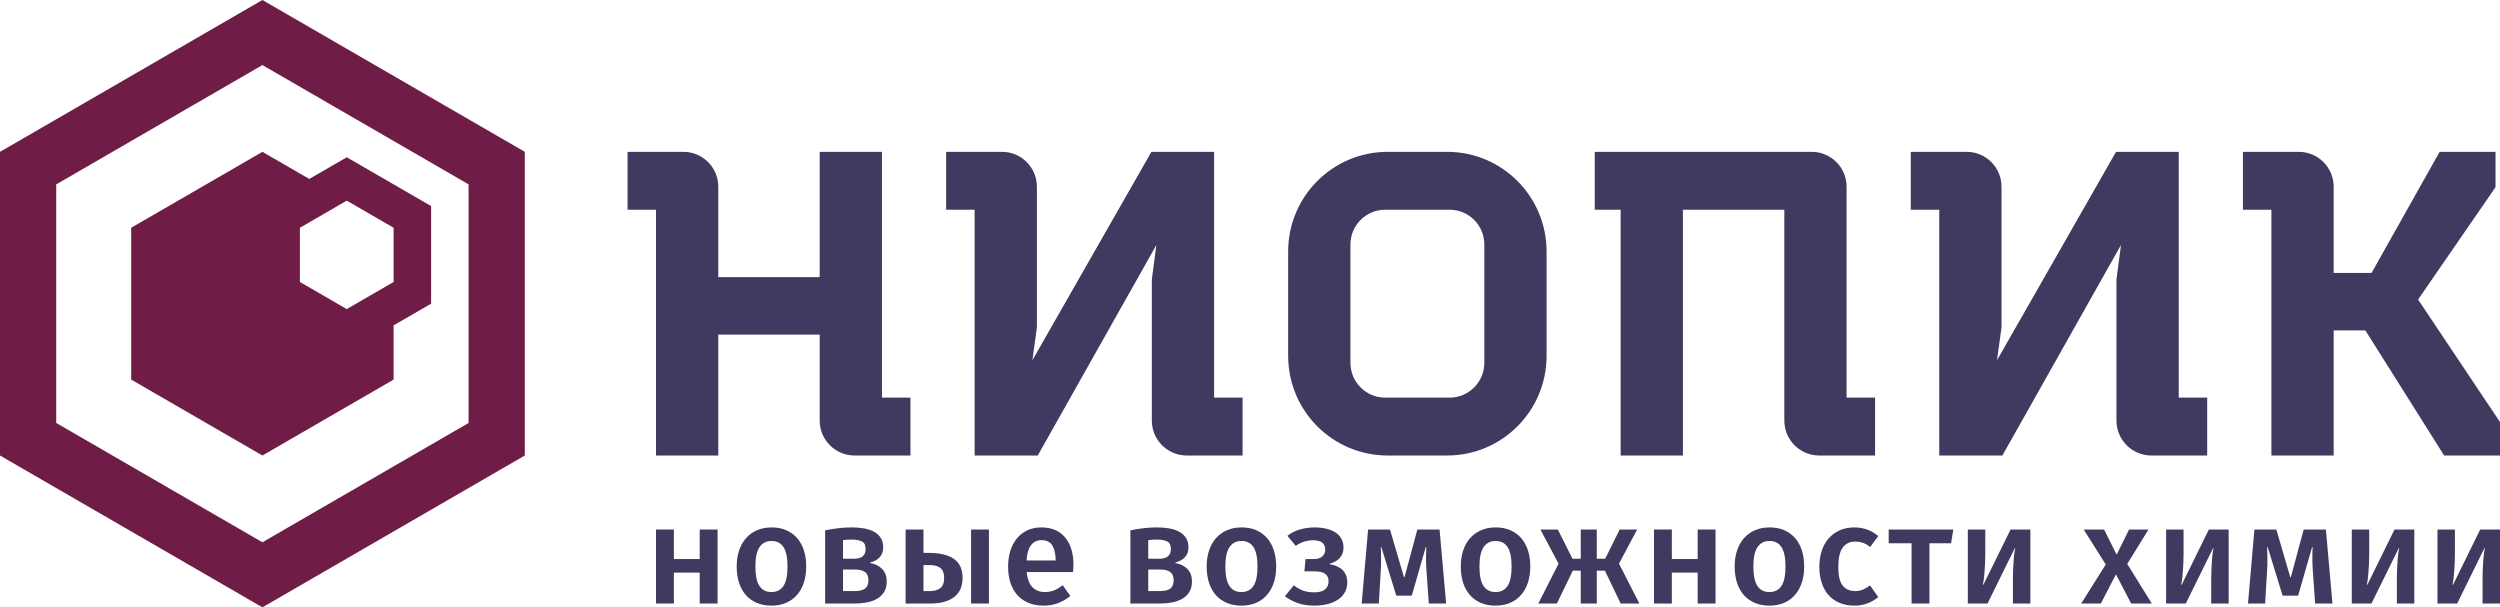 <?xml version="1.0" encoding="UTF-8"?> <svg xmlns="http://www.w3.org/2000/svg" width="177" height="43" viewBox="0 0 177 43" fill="none"><g clip-path="url(#clip0_38_282)"><path d="M49.539 42.73V40.541H47.71V42.73H46.445V37.49H47.71V39.58H49.539V37.49H50.804V42.73H49.539Z" fill="#3F3A60"></path><path d="M52.158 40.105C52.158 39.696 52.214 39.321 52.326 38.98C52.438 38.641 52.6 38.35 52.811 38.109C53.021 37.868 53.28 37.68 53.586 37.544C53.893 37.409 54.24 37.341 54.629 37.341C55.018 37.341 55.364 37.407 55.667 37.539C55.97 37.672 56.227 37.858 56.438 38.099C56.649 38.34 56.809 38.631 56.917 38.971C57.026 39.311 57.08 39.689 57.08 40.105C57.08 40.528 57.024 40.909 56.912 41.249C56.8 41.589 56.639 41.88 56.428 42.121C56.217 42.362 55.96 42.548 55.657 42.68C55.354 42.812 55.008 42.879 54.619 42.879C54.23 42.879 53.884 42.814 53.582 42.685C53.278 42.556 53.021 42.373 52.811 42.136C52.6 41.898 52.438 41.607 52.326 41.264C52.214 40.92 52.158 40.534 52.158 40.105ZM55.756 40.105C55.756 39.484 55.662 39.029 55.474 38.738C55.286 38.447 55.005 38.302 54.629 38.302C54.254 38.302 53.969 38.447 53.774 38.738C53.58 39.029 53.483 39.484 53.483 40.105C53.483 40.739 53.578 41.2 53.769 41.487C53.96 41.774 54.244 41.917 54.619 41.917C54.995 41.917 55.278 41.774 55.469 41.487C55.66 41.2 55.756 40.739 55.756 40.105Z" fill="#3F3A60"></path><path d="M62.779 41.175C62.779 41.465 62.718 41.709 62.596 41.908C62.474 42.106 62.309 42.266 62.102 42.388C61.894 42.51 61.652 42.598 61.375 42.651C61.098 42.703 60.808 42.73 60.505 42.73H58.42V37.549C58.736 37.483 59.048 37.432 59.354 37.396C59.66 37.359 59.982 37.341 60.318 37.341C60.62 37.341 60.906 37.364 61.172 37.411C61.439 37.457 61.673 37.534 61.874 37.643C62.075 37.752 62.235 37.898 62.353 38.079C62.472 38.261 62.531 38.484 62.531 38.748C62.531 39.045 62.447 39.281 62.279 39.456C62.111 39.631 61.886 39.755 61.602 39.828V39.867C61.945 39.92 62.227 40.055 62.447 40.273C62.668 40.491 62.779 40.792 62.779 41.175ZM61.286 38.867C61.286 38.596 61.197 38.418 61.019 38.332C60.841 38.246 60.604 38.203 60.307 38.203C60.176 38.203 60.06 38.206 59.962 38.213C59.863 38.219 59.771 38.229 59.685 38.243V39.56H60.456C61.009 39.56 61.286 39.329 61.286 38.867ZM61.484 41.076C61.484 40.825 61.408 40.636 61.256 40.511C61.105 40.386 60.861 40.323 60.525 40.323H59.685V41.848H60.495C60.851 41.848 61.105 41.787 61.256 41.665C61.408 41.543 61.484 41.346 61.484 41.076Z" fill="#3F3A60"></path><path d="M64.117 42.73V37.49H65.382V39.144H65.768C66.525 39.144 67.112 39.284 67.527 39.565C67.942 39.846 68.15 40.296 68.15 40.917C68.15 41.241 68.094 41.516 67.982 41.744C67.87 41.972 67.711 42.159 67.507 42.304C67.303 42.449 67.062 42.556 66.786 42.626C66.509 42.695 66.206 42.73 65.876 42.73H64.117ZM66.845 40.907C66.845 40.584 66.756 40.352 66.578 40.214C66.4 40.075 66.147 40.006 65.817 40.006H65.382V41.848H65.847C66.137 41.848 66.376 41.782 66.563 41.65C66.751 41.518 66.845 41.27 66.845 40.907ZM68.753 42.73V37.49H70.017V42.73H68.753Z" fill="#3F3A60"></path><path d="M72.688 40.501C72.74 40.996 72.879 41.356 73.103 41.581C73.327 41.806 73.617 41.917 73.972 41.917C74.197 41.917 74.407 41.881 74.605 41.809C74.803 41.736 75.013 41.611 75.238 41.432L75.781 42.195C75.531 42.4 75.249 42.565 74.936 42.69C74.623 42.816 74.275 42.879 73.893 42.879C73.472 42.879 73.104 42.811 72.791 42.675C72.478 42.54 72.216 42.35 72.006 42.106C71.795 41.862 71.637 41.571 71.531 41.234C71.426 40.897 71.373 40.524 71.373 40.115C71.373 39.725 71.424 39.36 71.526 39.02C71.628 38.68 71.78 38.386 71.981 38.139C72.182 37.891 72.429 37.696 72.722 37.554C73.015 37.412 73.35 37.341 73.725 37.341C74.444 37.341 75.002 37.574 75.401 38.039C75.799 38.505 75.999 39.154 75.999 39.986C75.999 40.072 75.995 40.161 75.989 40.253C75.982 40.346 75.975 40.428 75.969 40.501H72.688ZM73.735 38.243C73.432 38.243 73.188 38.358 73.004 38.589C72.819 38.821 72.711 39.184 72.678 39.679H74.743C74.737 39.223 74.658 38.87 74.506 38.619C74.354 38.368 74.097 38.243 73.735 38.243Z" fill="#3F3A60"></path><path d="M84.39 41.175C84.39 41.465 84.329 41.709 84.207 41.908C84.085 42.106 83.92 42.266 83.713 42.388C83.505 42.51 83.263 42.598 82.986 42.651C82.71 42.703 82.42 42.73 82.117 42.73H80.031V37.549C80.347 37.483 80.659 37.432 80.965 37.396C81.272 37.359 81.593 37.341 81.929 37.341C82.232 37.341 82.517 37.364 82.784 37.411C83.051 37.457 83.284 37.534 83.486 37.643C83.686 37.752 83.846 37.898 83.965 38.079C84.084 38.261 84.143 38.484 84.143 38.748C84.143 39.045 84.059 39.281 83.891 39.456C83.723 39.631 83.497 39.755 83.214 39.828V39.867C83.556 39.92 83.838 40.055 84.059 40.273C84.279 40.491 84.39 40.792 84.39 41.175ZM82.897 38.867C82.897 38.596 82.808 38.418 82.631 38.332C82.453 38.246 82.216 38.203 81.919 38.203C81.787 38.203 81.672 38.206 81.573 38.213C81.474 38.219 81.382 38.229 81.296 38.243V39.56H82.067C82.621 39.56 82.897 39.329 82.897 38.867ZM83.095 41.076C83.095 40.825 83.019 40.636 82.868 40.511C82.716 40.386 82.472 40.323 82.136 40.323H81.296V41.848H82.107C82.463 41.848 82.716 41.787 82.868 41.665C83.019 41.543 83.095 41.346 83.095 41.076Z" fill="#3F3A60"></path><path d="M85.432 40.105C85.432 39.696 85.488 39.321 85.6 38.98C85.712 38.641 85.873 38.35 86.084 38.109C86.295 37.868 86.553 37.68 86.86 37.544C87.166 37.409 87.514 37.341 87.903 37.341C88.291 37.341 88.637 37.407 88.94 37.539C89.243 37.672 89.5 37.858 89.711 38.099C89.922 38.34 90.082 38.631 90.191 38.971C90.299 39.311 90.354 39.689 90.354 40.105C90.354 40.528 90.298 40.909 90.186 41.249C90.074 41.589 89.912 41.88 89.701 42.121C89.491 42.362 89.233 42.548 88.931 42.68C88.627 42.812 88.281 42.879 87.893 42.879C87.504 42.879 87.158 42.814 86.855 42.685C86.552 42.556 86.295 42.373 86.084 42.136C85.873 41.898 85.712 41.607 85.6 41.264C85.488 40.92 85.432 40.534 85.432 40.105ZM89.029 40.105C89.029 39.484 88.935 39.029 88.748 38.738C88.56 38.447 88.278 38.302 87.903 38.302C87.527 38.302 87.242 38.447 87.048 38.738C86.853 39.029 86.756 39.484 86.756 40.105C86.756 40.739 86.852 41.2 87.043 41.487C87.234 41.774 87.517 41.917 87.893 41.917C88.268 41.917 88.552 41.774 88.743 41.487C88.934 41.2 89.029 40.739 89.029 40.105Z" fill="#3F3A60"></path><path d="M92.431 39.58H92.995C93.272 39.58 93.479 39.519 93.618 39.397C93.756 39.275 93.825 39.114 93.825 38.916C93.825 38.474 93.542 38.252 92.975 38.252C92.771 38.252 92.563 38.282 92.352 38.342C92.141 38.401 91.937 38.504 91.74 38.649L91.147 37.935C91.417 37.724 91.722 37.572 92.061 37.48C92.4 37.387 92.738 37.341 93.074 37.341C93.357 37.341 93.624 37.369 93.874 37.425C94.125 37.482 94.342 37.568 94.527 37.683C94.711 37.799 94.856 37.947 94.962 38.129C95.067 38.31 95.12 38.527 95.12 38.778C95.12 39.068 95.031 39.311 94.853 39.506C94.675 39.7 94.438 39.834 94.141 39.907V39.946C94.313 39.973 94.474 40.017 94.626 40.08C94.777 40.143 94.909 40.225 95.021 40.328C95.133 40.43 95.222 40.556 95.288 40.704C95.354 40.853 95.387 41.026 95.387 41.224C95.387 41.495 95.329 41.733 95.214 41.937C95.098 42.142 94.937 42.314 94.729 42.452C94.522 42.591 94.276 42.697 93.993 42.769C93.71 42.842 93.403 42.879 93.074 42.879C92.6 42.879 92.196 42.817 91.863 42.695C91.53 42.573 91.232 42.413 90.969 42.215L91.601 41.442C91.825 41.614 92.048 41.739 92.269 41.819C92.489 41.898 92.751 41.937 93.054 41.937C93.403 41.937 93.659 41.866 93.82 41.724C93.981 41.583 94.062 41.393 94.062 41.155C94.062 40.924 93.983 40.749 93.825 40.63C93.667 40.511 93.42 40.452 93.084 40.452H92.352L92.431 39.58Z" fill="#3F3A60"></path><path d="M101.16 42.73L100.992 40.382C100.972 40.085 100.963 39.814 100.963 39.57C100.963 39.425 100.964 39.283 100.967 39.144C100.971 39.005 100.976 38.87 100.982 38.738H100.943L99.954 42.175H98.857L97.8 38.738H97.76C97.767 38.89 97.772 39.04 97.775 39.188C97.778 39.337 97.78 39.487 97.78 39.639V39.986C97.78 40.105 97.773 40.23 97.76 40.362L97.622 42.73H96.406L96.861 37.49H98.412L99.401 40.867H99.44L100.35 37.49H101.921L102.386 42.73H101.16Z" fill="#3F3A60"></path><path d="M103.422 40.105C103.422 39.696 103.478 39.321 103.59 38.98C103.702 38.641 103.863 38.35 104.074 38.109C104.285 37.868 104.544 37.68 104.85 37.544C105.157 37.409 105.504 37.341 105.893 37.341C106.281 37.341 106.628 37.407 106.931 37.539C107.234 37.672 107.491 37.858 107.702 38.099C107.912 38.34 108.072 38.631 108.181 38.971C108.29 39.311 108.344 39.689 108.344 40.105C108.344 40.528 108.288 40.909 108.176 41.249C108.064 41.589 107.903 41.88 107.692 42.121C107.481 42.362 107.224 42.548 106.921 42.68C106.618 42.812 106.272 42.879 105.883 42.879C105.494 42.879 105.148 42.814 104.845 42.685C104.542 42.556 104.285 42.373 104.074 42.136C103.863 41.898 103.702 41.607 103.59 41.264C103.478 40.92 103.422 40.534 103.422 40.105ZM107.02 40.105C107.02 39.484 106.926 39.029 106.738 38.738C106.55 38.447 106.268 38.302 105.893 38.302C105.517 38.302 105.232 38.447 105.038 38.738C104.843 39.029 104.746 39.484 104.746 40.105C104.746 40.739 104.842 41.2 105.033 41.487C105.224 41.774 105.507 41.917 105.883 41.917C106.259 41.917 106.542 41.774 106.733 41.487C106.924 41.2 107.02 40.739 107.02 40.105Z" fill="#3F3A60"></path><path d="M111.917 42.73V40.402H111.353L110.227 42.73H108.912L110.345 39.907L109.06 37.49H110.296L111.333 39.56H111.917V37.49H113.053V39.56H113.646L114.674 37.49H115.91L114.625 39.907L116.068 42.73H114.743L113.627 40.402H113.053V42.73H111.917Z" fill="#3F3A60"></path><path d="M120.195 42.73V40.541H118.366V42.73H117.102V37.49H118.366V39.58H120.195V37.49H121.46V42.73H120.195Z" fill="#3F3A60"></path><path d="M122.814 40.105C122.814 39.696 122.87 39.321 122.982 38.98C123.094 38.641 123.256 38.35 123.467 38.109C123.678 37.868 123.936 37.68 124.243 37.544C124.549 37.409 124.897 37.341 125.285 37.341C125.674 37.341 126.02 37.407 126.323 37.539C126.626 37.672 126.883 37.858 127.094 38.099C127.305 38.34 127.465 38.631 127.573 38.971C127.682 39.311 127.736 39.689 127.736 40.105C127.736 40.528 127.68 40.909 127.568 41.249C127.456 41.589 127.295 41.88 127.084 42.121C126.873 42.362 126.616 42.548 126.313 42.68C126.01 42.812 125.664 42.879 125.276 42.879C124.887 42.879 124.541 42.814 124.238 42.685C123.934 42.556 123.678 42.373 123.467 42.136C123.256 41.898 123.094 41.607 122.982 41.264C122.87 40.92 122.814 40.534 122.814 40.105ZM126.412 40.105C126.412 39.484 126.318 39.029 126.13 38.738C125.943 38.447 125.661 38.302 125.285 38.302C124.91 38.302 124.625 38.447 124.431 38.738C124.236 39.029 124.139 39.484 124.139 40.105C124.139 40.739 124.234 41.2 124.425 41.487C124.617 41.774 124.9 41.917 125.276 41.917C125.651 41.917 125.934 41.774 126.125 41.487C126.317 41.2 126.412 40.739 126.412 40.105Z" fill="#3F3A60"></path><path d="M131.339 41.848C131.517 41.848 131.688 41.819 131.853 41.759C132.017 41.7 132.199 41.594 132.396 41.442L132.98 42.274C132.479 42.677 131.922 42.879 131.309 42.879C130.901 42.879 130.541 42.812 130.232 42.68C129.922 42.548 129.662 42.362 129.451 42.121C129.24 41.88 129.08 41.591 128.972 41.254C128.863 40.917 128.809 40.544 128.809 40.135C128.809 39.732 128.863 39.36 128.972 39.02C129.08 38.68 129.24 38.386 129.451 38.139C129.662 37.891 129.922 37.696 130.232 37.554C130.541 37.412 130.894 37.341 131.289 37.341C131.612 37.341 131.912 37.391 132.189 37.49C132.466 37.589 132.729 37.744 132.98 37.955L132.406 38.728C132.215 38.576 132.036 38.474 131.868 38.421C131.7 38.368 131.527 38.342 131.349 38.342C130.973 38.342 130.68 38.482 130.469 38.763C130.258 39.043 130.153 39.501 130.153 40.135C130.153 40.769 130.258 41.213 130.469 41.467C130.68 41.721 130.97 41.848 131.339 41.848Z" fill="#3F3A60"></path><path d="M136.605 42.73H135.34V38.461H133.719V37.49H138.295L138.136 38.461H136.605V42.73Z" fill="#3F3A60"></path><path d="M143.75 37.49V42.73H142.515V41.016C142.515 40.765 142.52 40.521 142.529 40.283C142.539 40.045 142.552 39.828 142.569 39.629C142.585 39.431 142.604 39.261 142.623 39.119C142.643 38.977 142.663 38.877 142.683 38.817H142.643L140.716 42.73H139.322V37.49H140.558V39.213C140.558 39.431 140.553 39.653 140.543 39.877C140.533 40.102 140.52 40.315 140.503 40.516C140.487 40.718 140.469 40.896 140.449 41.051C140.429 41.206 140.409 41.32 140.39 41.393H140.429L142.347 37.49H143.75Z" fill="#3F3A60"></path><path d="M149.789 40.699L148.741 42.73H147.348L149.087 39.966L147.525 37.49H148.969L149.838 39.233H149.878L150.738 37.49H152.112L150.609 39.926L152.349 42.73H150.886L149.828 40.699H149.789Z" fill="#3F3A60"></path><path d="M157.789 37.49V42.73H156.554V41.016C156.554 40.765 156.559 40.521 156.569 40.283C156.578 40.045 156.591 39.828 156.608 39.629C156.624 39.431 156.643 39.261 156.662 39.119C156.682 38.977 156.702 38.877 156.722 38.817H156.682L154.755 42.73H153.361V37.49H154.597V39.213C154.597 39.431 154.592 39.653 154.582 39.877C154.572 40.102 154.559 40.315 154.542 40.516C154.526 40.718 154.508 40.896 154.488 41.051C154.468 41.206 154.448 41.32 154.429 41.393H154.468L156.386 37.49H157.789Z" fill="#3F3A60"></path><path d="M163.912 42.73L163.744 40.382C163.724 40.085 163.715 39.814 163.715 39.57C163.715 39.425 163.716 39.283 163.719 39.144C163.723 39.005 163.728 38.87 163.734 38.738H163.695L162.706 42.175H161.609L160.552 38.738H160.512C160.519 38.89 160.524 39.04 160.527 39.188C160.53 39.337 160.532 39.487 160.532 39.639V39.986C160.532 40.105 160.525 40.23 160.512 40.362L160.374 42.73H159.158L159.613 37.49H161.164L162.153 40.867H162.192L163.102 37.49H164.673L165.138 42.73H163.912Z" fill="#3F3A60"></path><path d="M170.934 37.49V42.73H169.698V41.016C169.698 40.765 169.703 40.521 169.713 40.283C169.723 40.045 169.736 39.828 169.753 39.629C169.769 39.431 169.787 39.261 169.807 39.119C169.827 38.977 169.847 38.877 169.866 38.817H169.827L167.9 42.73H166.506V37.49H167.741V39.213C167.741 39.431 167.736 39.653 167.726 39.877C167.717 40.102 167.703 40.315 167.687 40.516C167.67 40.718 167.652 40.896 167.633 41.051C167.613 41.206 167.593 41.32 167.573 41.393H167.613L169.53 37.49H170.934Z" fill="#3F3A60"></path><path d="M177 37.49V42.73H175.765V41.016C175.765 40.765 175.77 40.521 175.779 40.283C175.789 40.045 175.802 39.828 175.819 39.629C175.835 39.431 175.854 39.261 175.873 39.119C175.893 38.977 175.913 38.877 175.933 38.817H175.893L173.966 42.73H172.572V37.49H173.808V39.213C173.808 39.431 173.803 39.653 173.793 39.877C173.783 40.102 173.77 40.315 173.753 40.516C173.737 40.718 173.719 40.896 173.699 41.051C173.679 41.206 173.659 41.32 173.64 41.393H173.679L175.597 37.49H177Z" fill="#3F3A60"></path><path d="M18.578 0L0 10.75V32.25L18.578 43L37.157 32.25V10.75L18.578 0ZM33.176 29.947L18.578 38.393L3.981 29.946V13.054L18.578 4.607L33.176 13.054V29.947ZM9.289 16.125V26.875L18.578 32.25L27.867 26.875V23.036L30.522 21.5V14.589L24.55 11.134L21.896 12.67L18.578 10.75L9.289 16.125ZM24.55 14.206L27.867 16.125V19.964L24.55 21.884L21.233 19.964V16.125L24.55 14.206Z" fill="#6F1D46"></path><path d="M98.244 10.75C94.354 10.75 91.201 13.91 91.201 17.808V25.192C91.201 29.09 94.354 32.25 98.243 32.25H102.457C106.346 32.25 109.499 29.09 109.499 25.192V17.808C109.499 13.91 106.346 10.75 102.457 10.75H98.244ZM105.09 25.688C105.09 27.049 103.989 28.152 102.631 28.152H102.178H98.522H98.069C96.711 28.152 95.611 27.049 95.611 25.688V17.312C95.611 15.951 96.711 14.848 98.069 14.848H98.522H102.178H102.631C103.989 14.848 105.09 15.951 105.09 17.312V25.688Z" fill="#3F3A60"></path><path d="M87.792 28.151H85.959V10.75H81.52L73.094 25.502L73.413 23.179V14.981V13.224C73.413 11.857 72.308 10.75 70.945 10.75H67.172H66.988V14.848H67.172H69.004V32.25H73.473L81.87 17.347L81.55 19.79V28.151V29.776C81.55 31.142 82.655 32.25 84.019 32.25H87.792H87.975V28.152L87.792 28.151Z" fill="#3F3A60"></path><path d="M171.221 21.238V21.178L176.684 13.252V10.75H172.727L167.906 19.322H165.224V14.981V13.224C165.224 11.857 164.119 10.75 162.755 10.75H158.982H158.799V14.848H158.982H160.815V32.25H165.224V23.39H167.467L173.044 32.25H177V29.881L171.221 21.238Z" fill="#3F3A60"></path><path d="M154.254 28.151V10.75H149.815L141.389 25.502L141.708 23.179V14.981V13.224C141.708 11.857 140.603 10.75 139.24 10.75H135.467H135.283V14.848H135.467H137.299V32.25H141.768L150.165 17.347L149.845 19.79V28.018V29.776C149.845 31.142 150.95 32.25 152.314 32.25H156.087H156.27V28.151H156.087H154.254Z" fill="#3F3A60"></path><path d="M130.738 28.151V13.224C130.738 11.857 129.633 10.75 128.27 10.75H116.947H114.741H112.908V14.848H114.741V16.727V32.25H119.15V14.848H125.669H126.33V28.018V29.776C126.33 31.142 127.435 32.25 128.798 32.25H132.571H132.755V28.151H132.571H130.738Z" fill="#3F3A60"></path><path d="M62.444 28.151V10.75H58.034V19.622H50.855V14.981V13.224C50.855 11.858 49.75 10.75 48.386 10.75H44.613H44.43V14.848H44.613H46.446V32.25H50.855V23.691H58.034V28.151V29.776C58.034 31.142 59.14 32.25 60.503 32.25H64.276H64.46V28.151H64.276H62.444Z" fill="#3F3A60"></path></g><defs><clipPath id="clip0_38_282"><rect width="177" height="43" fill="white"></rect></clipPath></defs></svg> 